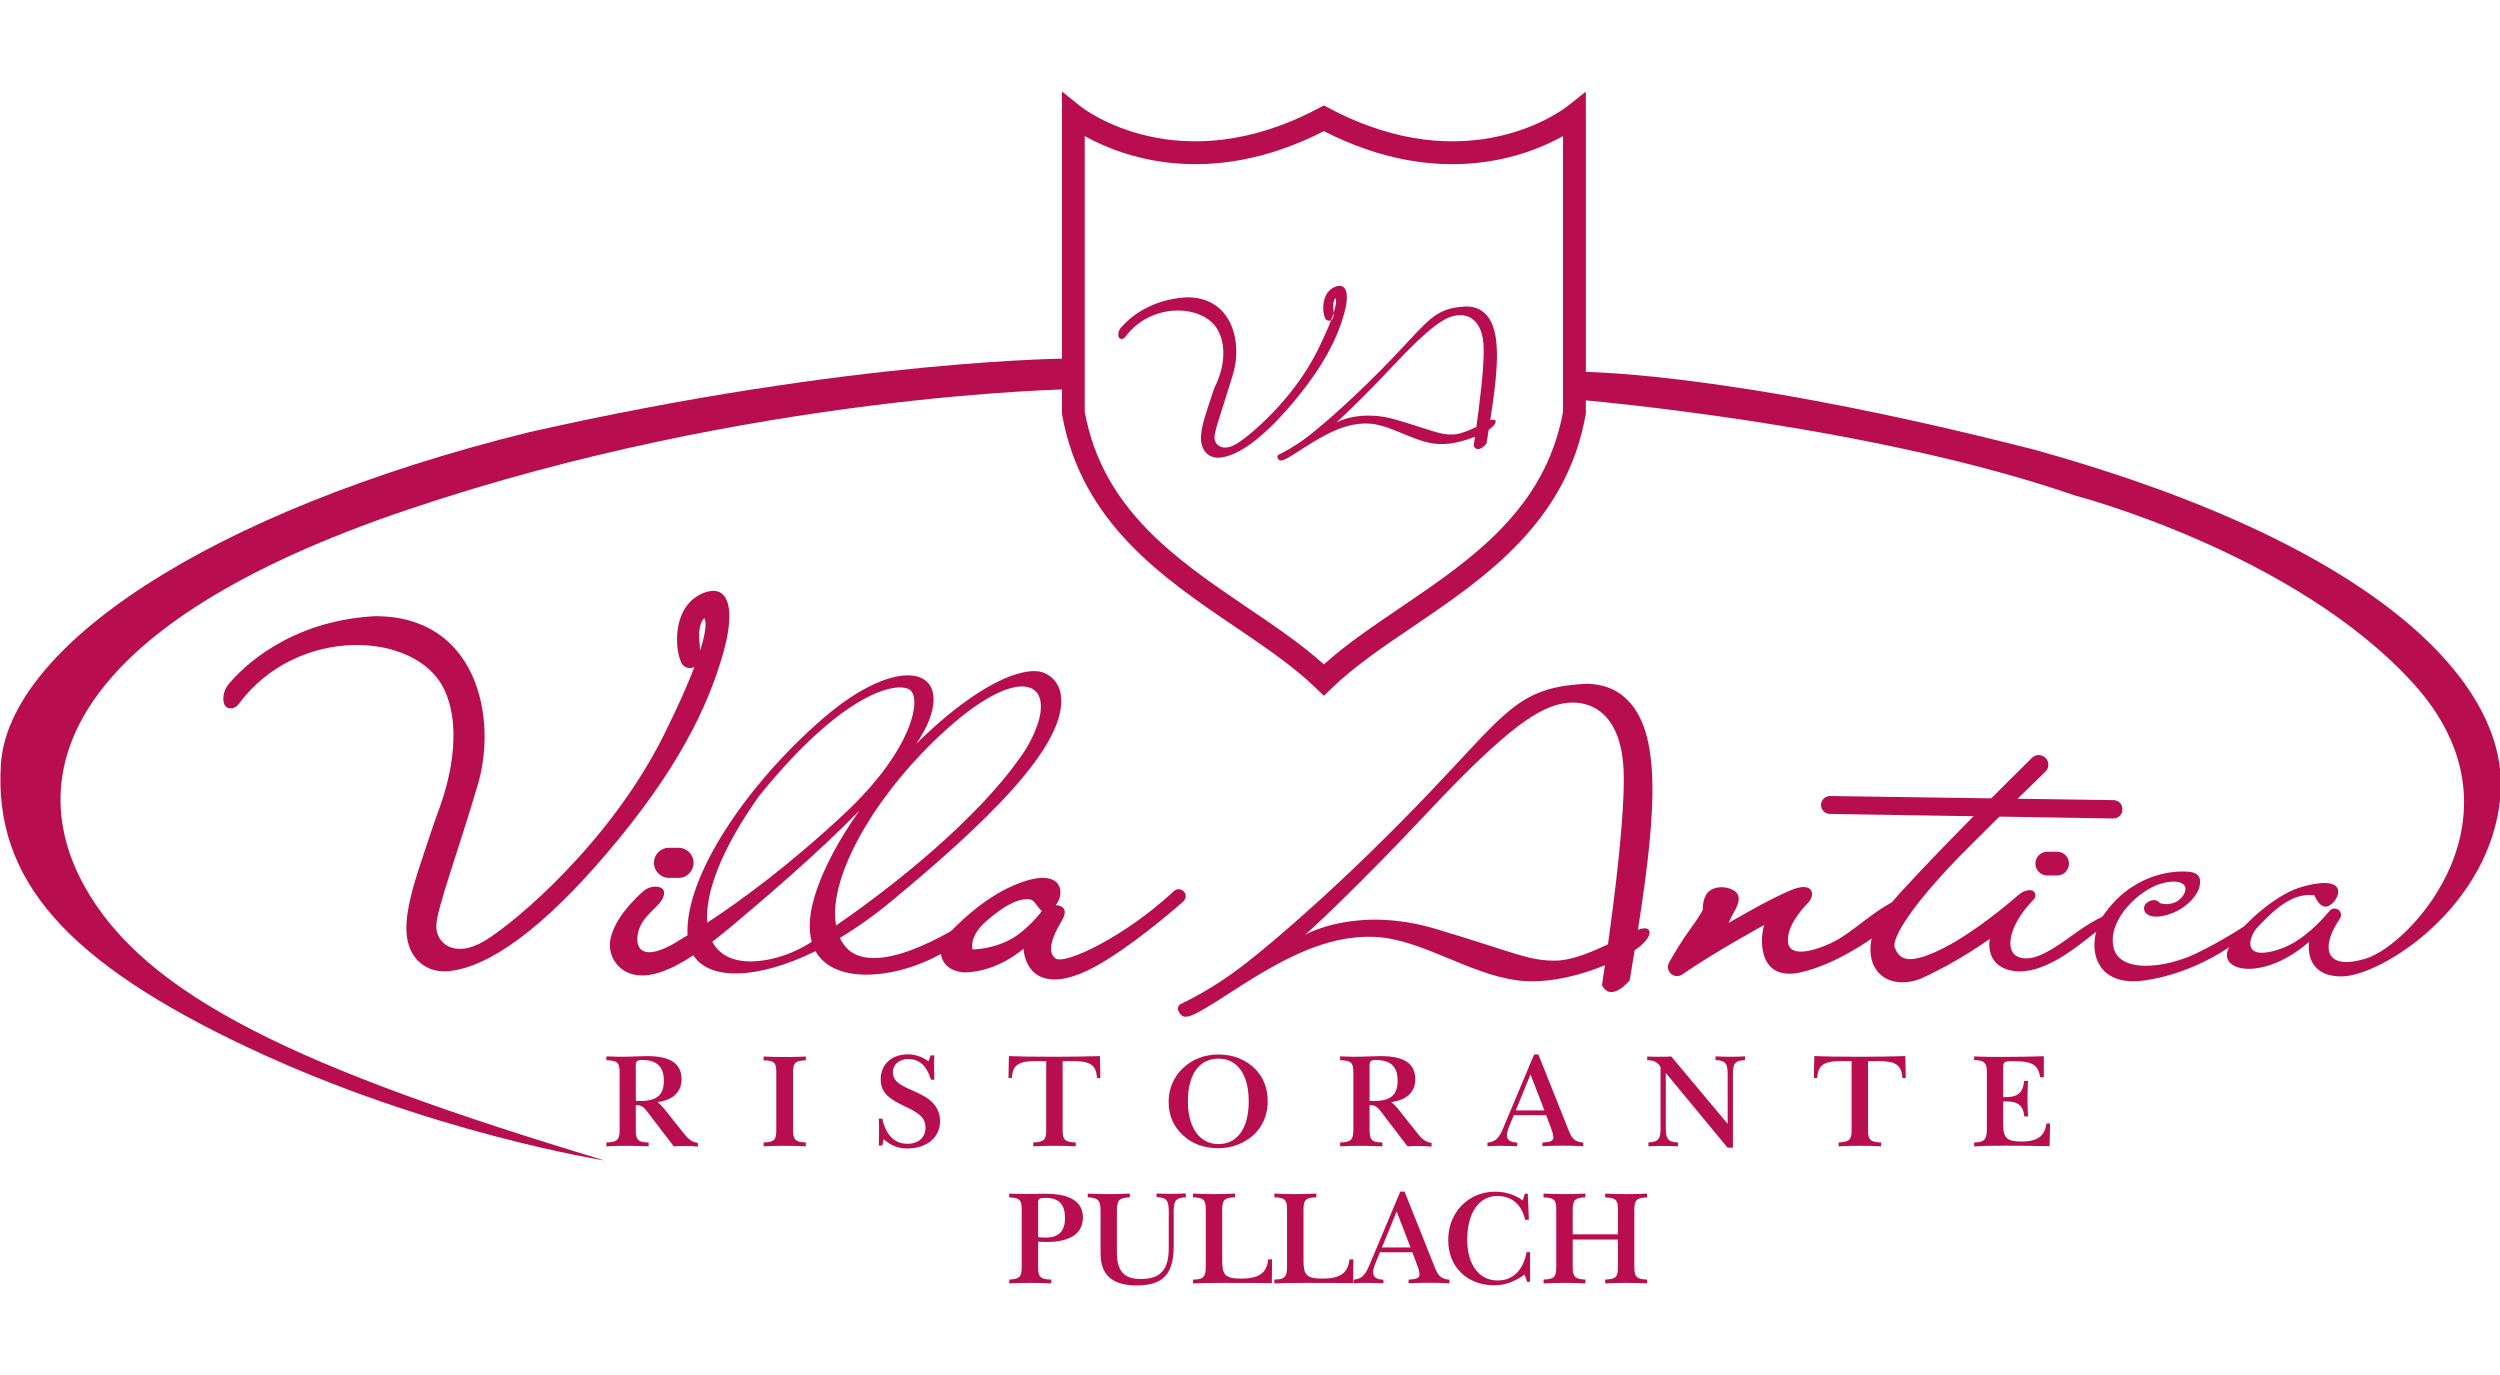 <?xml version="1.0" encoding="UTF-8" standalone="no"?>
<svg
   version="1.1"
   width="200"
   height="110"
   viewBox="0 0 200 110"
   id="svg146"
   sodipodi:docname="villa_antica.svg"
   inkscape:version="1.4.2 (ebf0e940d0, 2025-05-08)"
   xmlns:inkscape="http://www.inkscape.org/namespaces/inkscape"
   xmlns:sodipodi="http://sodipodi.sourceforge.net/DTD/sodipodi-0.dtd"
   xmlns="http://www.w3.org/2000/svg"
   xmlns:svg="http://www.w3.org/2000/svg">
  <defs
     id="defs146" />
  <sodipodi:namedview
     id="namedview146"
     pagecolor="#ffffff"
     bordercolor="#000000"
     borderopacity="0.25"
     inkscape:showpageshadow="2"
     inkscape:pageopacity="0.0"
     inkscape:pagecheckerboard="0"
     inkscape:deskcolor="#d1d1d1"
     inkscape:zoom="0.82788496"
     inkscape:cx="107.50286"
     inkscape:cy="-263.92556"
     inkscape:window-width="2560"
     inkscape:window-height="1360"
     inkscape:window-x="5120"
     inkscape:window-y="0"
     inkscape:window-maximized="1"
     inkscape:current-layer="svg146" />
  <g
     id="g146"
     transform="matrix(0.356,0,0,0.356,-142.958,-299.241)">
    <path
       transform="matrix(1,0,0,-1,1,1377.211)"
       d="m 644.328,444.118 c 4.009,-21.96 20.612,-33.211 36.669,-44.094 6.192,-4.197 12.079,-8.186 17.073,-12.678 4.994,4.492 10.881,8.481 17.073,12.678 16.058,10.883 32.66,22.134 36.669,44.094 v 61.948 c -8.202,-4.575 -27.853,-12.085 -53.742,1.107 -25.889,-13.193 -45.541,-5.683 -53.742,-1.108 z m 53.742,-63.837 -1.782,1.728 c -5.027,4.875 -11.408,9.199 -18.163,13.777 -16.198,10.979 -34.559,23.422 -38.877,47.654 l -0.039,0.449 v 72.196 l 4.159,-3.327 c 0.884,-0.701 22.161,-17.065 53.503,-0.438 l 1.199,0.636 1.199,-0.636 c 31.344,-16.628 52.619,-0.263 53.509,0.442 l 4.149,3.284 0.005,-5.287 v -67.096 l -0.041,-0.223 c -4.317,-24.231 -22.677,-36.675 -38.875,-47.654 -6.755,-4.578 -13.136,-8.902 -18.164,-13.777 z"
       fill="#b80d4e"
       id="path74" />
    <path
       transform="matrix(1,0,0,-1,1,1377.211)"
       d="m 536.408,275.872 c 0,0 -39.396,6.18 -80.052,25.349 -40.657,19.17 -57.194,37.616 -55.596,63.595 1.598,25.979 45.551,56.624 118.745,74.717 73.382,16.592 122.263,16.56 122.263,16.56 v -6.893 c 0,0 -72.199,-0.981 -149.389,-27.012 -77.191,-26.031 -86.691,-59.475 -72.941,-84.498 13.75,-25.022 48.425,-41.167 116.97,-61.818"
       fill="#b80d4e"
       fill-rule="evenodd"
       id="path75" />
    <path
       transform="matrix(1,0,0,-1,1,1377.211)"
       d="m 557.88,390.366 c 0,0.57 -0.04,1.2 -0.12,1.9 -0.48,4.21 1.05,5.46 1.05,5.46 0,0 1.15,-0.84 -0.93,-7.36 z m 1.87,13.37 c -2.41,-0.56 -4.48,-2.23 -5.62,-4.44 -1.98,-3.83 -1.64,-8.96 -0.47,-11.55 0.54,-1.18 1.97,-1.54 2.96,-0.97 -1.41,-3.72 -3.58,-8.681 -6.87,-15.29 -11.99,-24.09 -33.36,-42.11 -40.25,-46.25 -6.89,-4.141 -11.06,-0.46 -10.89,3.47 0.17,3.92 4.89,16.54 9.34,31.639 4.45,15.101 -0.23,38.011 -23.25,37.831 -19.11,-1.1 -29.49,-11.41 -32.64,-15.13 -0.8,-0.951 -1.31,-2.14 -1.31,-3.38 0.01,-1.56 0.67,-2.08 1.36,-2.19 0.81,-0.131 1.6,0.28 2.08,0.94 13.2,17.87 40,16.44 46.2,3.3 4.452,-9.435 0.641,-21.989 -1.061,-26.632 -0.607,-1.657 -1.201,-3.325 -1.758,-4.999 -4.307,-12.957 -8.246,-22.948 -3.561,-28.799 1.73,-2.16 4.5,-3.14 7.26,-2.89 9.39,0.87 21.6,10.01 35.58,26.409 16.06,18.821 22.85,33.101 26.24,45.101 2.79,9.85 1.16,14.89 -3.34,13.83"
       fill="#b80d4e"
       fill-rule="evenodd"
       id="path76" />
    <path
       transform="matrix(1,0,0,-1,1,1377.211)"
       d="m 651.866,461.477 c -9e-4,0.562 0.228,1.098 0.591,1.528 1.421,1.68 6.111,6.338 14.742,6.831 10.401,0.085 12.513,-10.264 10.502,-17.085 -2.011,-6.82 -4.142,-12.52 -4.218,-14.294 -0.077,-1.772 1.808,-3.435 4.92,-1.566 3.112,1.869 12.765,10.008 18.181,20.892 5.416,10.883 4.09,11.854 4.09,11.854 0,0 -0.688,-0.567 -0.474,-2.47 0.11,-0.977 0.057,-1.666 -0.165,-2.111 -0.345,-0.692 -1.365,-0.635 -1.684,0.07 -0.53,1.172 -0.682,3.489 0.211,5.22 0.513,0.996 1.448,1.749 2.539,2.005 2.034,0.476 2.769,-1.798 1.51,-6.25 -1.534,-5.421 -4.602,-11.868 -11.854,-20.372 -6.315,-7.405 -11.831,-11.536 -16.074,-11.926 -1.247,-0.115 -2.496,0.326 -3.278,1.303 -2.284,2.853 -0.028,7.892 2.078,14.442 0,0 3.909,6.984 0.802,12.857 -3.067,5.798 -14.903,6.58 -20.867,-1.494 -0.219,-0.295 -0.575,-0.483 -0.938,-0.424 -0.314,0.052 -0.613,0.285 -0.614,0.99"
       fill="#b80d4e"
       fill-rule="evenodd"
       id="path77" />
    <path
       transform="matrix(1,0,0,-1,1,1377.211)"
       d="m 588.449,328.666 c -1.98,10.99 9.15,30.01 24.9,44.16 18.09,16.25 26.24,9.79 17.79,-4.45 -8.02,-12.48 -25.02,-27.52 -42.69,-39.71 z m -4.46,7.69 c -1.61,-4.8 -1.81,-8.53 -1.01,-11.36 -2.9,-1.86 -6.11,-3.24 -9.48,-3.93 -6.48,-1.32 -10.89,0.201 -12.86,3.951 1.53,1.179 3.1,2.449 4.68,3.779 6.59,5.53 18.46,15.6 28.35,25.65 -4.27,-6.03 -7.73,-12.28 -9.68,-18.09 z m -12.89,21.35 c 18.98,23.51 30.87,25.73 33.8,24.01 2.93,-1.71 0.91,-13.48 -14.68,-28.02 -12.46,-11.62 -23.19,-19.45 -30.73,-24.41 -0.52,6.56 3.12,16.46 11.61,28.42 z m 67.8,23.15 c -0.51,2.76 -2.86,4.92 -5.67,4.98 -6.63,0.15 -17.07,-6.72 -26.78,-16.359 0.99,1.489 1.82,2.909 2.45,4.239 5.82,12.93 -6.42,16.22 -23.57,1.33 -16.99,-14.76 -30.93,-35.38 -30.26,-48.569 -1.02,-0.641 -1.95,-1.201 -2.77,-1.691 -6.77,-4.01 -9.25,-1.84 -8.33,2.31 0.92,4.15 5.22,5.74 5.78,8.421 0.28,1.339 -0.61,1.769 -1.57,1.869 -1.11,0.11 -2.21,-0.29 -3.05,-1.02 -2.03,-1.78 -6.34,-6.01 -7.36,-10.63 -0.76,-3.469 1.32,-6.98 4.73,-7.96 3.87,-1.12 8.62,0.741 13.88,4.201 3.65,-5.731 14.5,-5.431 27.45,0.929 5.04,-9.05 23.37,-5.31 32.68,2.46 l 3.69,5.74 c -0.54,-0.379 -23.11,-16.19 -29.98,-6.76 -0.35,0.48 -0.66,1 -0.91,1.55 3.79,2.26 7.68,5.01 11.58,8.24 20.16,16.71 40.15,35.21 38.01,46.72"
       fill="#b80d4e"
       fill-rule="evenodd"
       id="path78" />
    <path
       transform="matrix(1,0,0,-1,1,1377.211)"
       d="m 628.91,326.316 c -3.32,-2.3 -7.76,-3.021 -9.78,-3.021 0,0 -0.96,2.871 3.11,6.391 4.07,3.52 6.65,4.73 8.81,4.89 2.15,0.16 1.99,-1.14 3.65,-2.67 0,0 -2.47,-3.3 -5.79,-5.59 z m 37.56,10.12 c -0.61,0.529 -1.51,0.51 -2.1,-0.04 -11.4,-10.57 -24.56,-16.54 -26.56,-15.16 -2.06,1.42 -0.81,4.899 1.33,8.45 2.15,3.55 -1.33,3.56 -1.33,3.56 2.22,2.639 1.61,8.719 -8.34,4.889 -6.63,-2.549 -12.16,-7.599 -15.12,-10.689 -0.39,-0.41 -0.74,-0.79 -1.04,-1.12 -1,-1.1 -1.49,-2.6 -1.3,-4.031 0.06,-0.479 0.19,-0.95 0.41,-1.389 0.64,-1.32 1.99,-2.53 4.73,-2.79 7.72,0.09 13.4,5.34 13.4,5.34 0.77,-7.08 6.64,-9.26 16.16,-4 7.56,4.17 16.45,11.7 19.77,14.61 0.36,0.31 0.54,0.75 0.54,1.18 0,0.44 -0.19,0.88 -0.55,1.19"
       fill="#b80d4e"
       fill-rule="evenodd"
       id="path79" />
    <path
       transform="matrix(1,0,0,-1,1,1377.211)"
       d="m 761.909,324.446 c -3.73,-1.771 -8.08,-3.561 -11.42,-3.66 -6.32,-0.17 -9.391,1.78 -27.29,7.12 -17.5,5.22 -28.84,-1.04 -29.33,-1.32 0.519,0.469 10.55,9.43 27.99,28.009 17.92,19.071 24.8,23.111 30.159,24.011 5.361,0.89 13.08,-1.53 13.431,-15.83 0.23,-9.53 -2.011,-27.431 -3.54,-38.33 z m 7.34,3.46 c -0.17,-0.04 -0.37,-0.12 -0.611,-0.21 4.291,27.32 5.59,46.17 -3.929,53 -2.441,1.75 -5.481,2.42 -8.47,2.24 -14.56,-0.91 -17.24,-6.381 -34.38,-24.341 -18.23,-19.129 -34.68,-33.359 -42.25,-39.139 -5.88,-4.5 -11.49,-7.38 -13.69,-8.44 -0.58,-0.27 -0.81,-0.97 -0.53,-1.55 1.17,-2.45 2.62,-1.72 12.46,4.65 11.1,7.2 20.81,12.34 31.339,12.01 10.531,-0.33 21.301,-8.35 32.361,-9.781 6.67,-0.869 14.12,1.111 19.679,3.391 -0.399,-2.77 -0.67,-4.45 -0.67,-4.45 2.031,-4.09 6.231,1.059 6.231,1.059 0.39,2.311 0.76,4.571 1.12,6.771 0.439,0.29 0.8,0.559 1.09,0.79 3.2,2.61 2.74,4.66 0.25,4"
       fill="#b80d4e"
       fill-rule="evenodd"
       id="path80" />
    <path
       transform="matrix(1,0,0,-1,1,1377.211)"
       d="m 732.338,440.694 c -1.726,-0.819 -3.739,-1.647 -5.284,-1.693 -2.925,-0.079 -4.346,0.823 -12.63,3.295 -8.098,2.415 -13.346,-0.482 -13.572,-0.611 0.24,0.217 4.882,4.363 12.952,12.962 8.293,8.825 11.477,10.694 13.958,11.111 2.48,0.412 6.053,-0.708 6.215,-7.326 0.106,-4.41 -0.931,-12.694 -1.639,-17.738 z m 3.396,1.602 c -0.078,-0.019 -0.17,-0.056 -0.282,-0.098 1.986,12.643 2.587,21.366 -1.818,24.527 -1.129,0.81 -2.536,1.12 -3.92,1.036 -6.737,-0.421 -7.978,-2.952 -15.91,-11.263 -8.436,-8.853 -16.049,-15.438 -19.552,-18.113 -2.721,-2.083 -5.317,-3.415 -6.335,-3.906 -0.268,-0.125 -0.375,-0.449 -0.245,-0.717 0.541,-1.134 1.212,-0.796 5.766,2.152 5.136,3.332 9.63,5.71 14.503,5.558 4.873,-0.153 9.857,-3.864 14.975,-4.526 3.087,-0.403 6.534,0.514 9.108,1.568 -0.186,-1.281 -0.311,-2.059 -0.311,-2.059 0.939,-1.892 2.884,0.491 2.884,0.491 0.18,1.069 0.351,2.115 0.517,3.133 0.204,0.134 0.371,0.259 0.505,0.365 1.481,1.208 1.268,2.157 0.115,1.852"
       fill="#b80d4e"
       fill-rule="evenodd"
       id="path81" />
    <path
       transform="matrix(1,0,0,-1,1,1377.211)"
       d="m 783.239,332.327 c 0,0 -0.151,1.565 0.662,3.137 0.814,1.57 3.304,2.391 5.793,1.335 2.489,-1.057 1.541,-3.355 0.658,-4.887 -0.884,-1.532 -1.336,-2.674 -1.336,-2.674 0,0 8.816,5.211 13.987,7.365 5.17,2.155 5.594,-1.137 3.809,-2.917 -1.785,-1.778 -4.761,-5.46 -4.453,-8.763 0.308,-3.303 5.287,-2.278 9.835,-0.133 4.548,2.143 9.59,7.474 14.761,9.643 l -2.617,-6.382 c 0,0 -9.705,-7.865 -19.246,-9.933 -9.541,-2.067 -9.085,7.718 -8.069,10.676 0,0 -11.182,-6.103 -18.416,-11.127 -0.809,-0.562 -1.898,-0.47 -2.605,0.218 -0.673,0.654 -0.822,1.675 -0.356,2.491 1.013,1.775 2.88,4.93 4.777,7.529 2.808,3.848 2.816,4.422 2.816,4.422"
       fill="#b80d4e"
       fill-rule="evenodd"
       id="path82" />
    <path
       transform="matrix(1,0,0,-1,1,1377.211)"
       d="m 877.517,354.831 v -0.098 c 0,-1.124 -0.92,-2.03 -2.044,-2.011 l -63.71,1.02 c -1.098,0.018 -1.979,0.913 -1.979,2.012 0,1.123 0.919,2.028 2.041,2.012 l 63.71,-0.923 c 1.099,-0.017 1.982,-0.912 1.982,-2.012"
       fill="#b80d4e"
       fill-rule="evenodd"
       id="path83" />
    <path
       transform="matrix(1,0,0,-1,1,1377.211)"
       d="m 857.186,366.342 c -5.203,-5.14 -25.372,-25.152 -32.277,-33.384 -0.805,-0.959 -1.549,-1.966 -2.15,-3.064 -4.263,-7.797 -0.893,-14.903 6.711,-13.896 0.948,0.125 1.874,0.397 2.765,0.746 8.187,3.646 15.486,8.938 15.486,8.938 0,0 -1.363,-6.121 5.212,-7.206 6.574,-1.086 14.13,5.207 18.363,8.539 l 2.764,2.439 1.404,2.107 c 0,0 -2.998,-0.531 -9.062,-4.99 -6.065,-4.458 -9.577,-6.156 -12.448,-4.892 -2.755,1.213 -2.277,6.799 3.655,12.871 0.731,0.748 0.269,2.037 -0.777,2.066 -0.02,0 -0.042,10e-4 -0.063,10e-4 -0.913,0.009 -1.78,-0.372 -2.47,-0.97 -2.479,-2.155 -10.269,-8.7 -17.25,-12.189 -8.435,-4.217 -9.785,-1.855 -10.675,0.188 -0.888,2.042 3.994,10.037 16.453,22.491 8.573,8.57 14.515,14.341 17.387,17.107 1.007,0.97 0.841,2.62 -0.334,3.377 -0.852,0.55 -1.972,0.434 -2.694,-0.279"
       fill="#b80d4e"
       fill-rule="evenodd"
       id="path84" />
    <path
       transform="matrix(1,0,0,-1,1,1377.211)"
       d="m 885.974,333.686 c 0,0 2.919,-0.979 4.886,1.336 1.967,2.315 0.434,4.422 -4.481,3.113 -4.915,-1.308 -12.095,-7.947 -10.915,-14.17 1.182,-6.223 11.849,-4.819 18.516,-1.628 6.666,3.192 12.474,7.181 12.474,7.181 l -4.181,-5.17 c 0,0 -8.266,-6.343 -19.659,-8.007 -11.394,-1.664 -13.054,7.305 -10.102,13.464 1.084,1.937 3.263,4.536 5.362,6.224 4.026,3.235 8.975,4.917 13.883,4.77 3.104,-0.092 3.463,-1.515 3.106,-3.27 -0.441,-2.165 -2.823,-4.504 -5.117,-5.621 -3.925,-1.911 -6.897,-1.464 -7.334,0.259 -0.437,1.723 2.421,3.071 3.562,1.519"
       fill="#b80d4e"
       fill-rule="evenodd"
       id="path85" />
    <path
       transform="matrix(1,0,0,-1,1,1377.211)"
       d="m 920.664,335.464 c 0,0 0.854,-2.243 2.193,-2.53 1.341,-0.287 3.252,1.755 3.143,3.51 -0.11,1.755 -2.771,2.558 -8.695,0.734 -5.925,-1.823 -15.021,-9.957 -16.215,-14.457 -1.195,-4.5 8.475,-6.367 18.385,2.298 0,0 -1.436,-7.82 7.325,-7.787 8.76,0.032 33.494,15.483 35.664,40.534 2.171,25.051 -27.297,56.244 -104.51,77.764 -71.404,18.266 -103.583,17.569 -103.583,17.569 l 0.997,-6.293 c 0,0 64.875,-5.38 111.475,-21.504 0,0 49.394,-12.843 76.05,-42.25 26.657,-29.405 -0.448,-58.698 -10.672,-61.816 -9.539,-2.909 -10.068,2.874 -5.845,8.951 0.495,0.713 0.277,1.698 -0.484,2.117 -0.616,0.339 -1.383,0.195 -1.828,-0.348 -1.653,-2.02 -5.897,-6.719 -10.908,-8.497 -5.494,-1.95 -7.58,-0.651 -6.701,2.369 0.295,1.011 0.891,1.906 1.62,2.665 3.59,3.739 7.594,7.609 12.589,6.971"
       fill="#b80d4e"
       fill-rule="evenodd"
       id="path86" />
    <path
       transform="matrix(1,0,0,-1,1,1377.211)"
       d="m 553.036,339.366 h -2.125 c -1.871,0 -3.387,1.516 -3.387,3.386 0,1.87 1.516,3.385 3.387,3.385 h 2.125 c 1.87,0 3.386,-1.515 3.386,-3.385 0,-1.87 -1.516,-3.386 -3.386,-3.386"
       fill="#b80d4e"
       fill-rule="evenodd"
       id="path87" />
    <path
       transform="matrix(1,0,0,-1,1,1377.211)"
       d="m 862.842,339.912 h -2.22 c -1.473,0 -2.668,1.194 -2.668,2.668 0,1.474 1.195,2.669 2.668,2.669 h 2.22 c 1.474,0 2.668,-1.195 2.668,-2.669 0,-1.474 -1.194,-2.668 -2.668,-2.668"
       fill="#b80d4e"
       fill-rule="evenodd"
       id="path88" />
    <path
       transform="matrix(1,0,0,-1,1,1377.211)"
       d="m 544.346,289.227 c 3.786,0 5.408,1.292 5.408,4.597 0,3.094 -1.592,4.627 -4.867,4.627 -1.112,0 -1.442,-0.271 -1.442,-1.203 v -7.991 c 0.3,0 0.63,-0.03 0.901,-0.03 z m 5.859,-2.224 4.356,-5.467 c 0.391,-0.511 1.022,-1.022 1.533,-1.323 0.33,-0.21 0.781,-0.33 1.292,-0.39 v -0.841 c -1.022,0.09 -1.894,0.15 -2.644,0.15 -0.962,0 -1.863,-0.03 -2.765,-0.091 l -6.159,8.053 c -0.631,0.811 -1.262,1.201 -2.103,1.201 h -0.27 v -5.618 c 0,-2.133 0.51,-2.763 2.884,-2.763 v -0.873 c -2.073,0.091 -3.666,0.122 -4.747,0.122 -1.773,0 -3.365,-0.031 -4.747,-0.122 v 0.873 c 2.464,0.029 2.974,0.661 2.974,2.824 v 13.009 c 0,2.073 -0.541,2.614 -2.974,2.644 v 0.871 c 1.292,-0.06 2.283,-0.091 2.974,-0.091 2.524,0 4.537,0.151 6.069,0.151 5.288,0 7.842,-1.592 7.842,-5.228 0,-2.794 -1.923,-4.686 -5.408,-5.107 0.691,-0.511 1.292,-1.202 1.893,-1.984"
       fill="#b80d4e"
       id="path89" />
    <path
       transform="matrix(1,0,0,-1,1,1377.211)"
       d="m 576.969,299.112 c 1.653,0 3.215,0.03 4.687,0.12 v -0.871 c -2.343,0 -2.884,-0.631 -2.884,-2.704 V 282.708 c 0,-2.133 0.51,-2.735 2.884,-2.794 v -0.872 c -1.592,0.091 -3.185,0.121 -4.777,0.121 -1.652,0 -3.215,-0.03 -4.717,-0.121 v 0.872 c 2.433,0.059 2.854,0.631 2.854,2.794 v 12.949 c 0,2.102 -0.39,2.704 -2.854,2.704 v 0.871 c 1.622,-0.09 3.215,-0.12 4.807,-0.12"
       fill="#b80d4e"
       id="path90" />
    <path
       transform="matrix(1,0,0,-1,1,1377.211)"
       d="m 609.683,299.472 h 0.841 c -0.029,-0.871 -0.06,-1.442 -0.06,-1.803 0,-1.231 0.031,-2.464 0.06,-3.665 h -0.751 c -0.901,3.095 -2.613,4.656 -5.077,4.656 -2.134,0 -3.485,-1.292 -3.485,-2.973 0,-1.623 1.141,-2.614 3.305,-3.606 1.862,-0.841 3.515,-1.503 4.807,-2.494 1.622,-1.231 2.493,-2.944 2.493,-4.867 0,-3.635 -2.884,-6.159 -7.451,-6.159 -1.923,0 -3.695,0.691 -5.198,2.073 l -0.33,-1.412 h -0.781 c 0.03,1.262 0.06,2.313 0.06,3.095 0,0.6 0,1.592 -0.06,2.944 h 0.781 c 0.811,-3.726 2.794,-5.648 5.648,-5.648 2.494,0 4.056,1.442 4.056,3.605 0,2.314 -1.562,3.365 -4.446,4.717 -3.576,1.683 -5.619,3.034 -5.619,6.189 0,3.305 2.434,5.588 6.13,5.588 1.622,0 3.094,-0.511 4.626,-1.562 z"
       fill="#b80d4e"
       id="path91" />
    <path
       transform="matrix(1,0,0,-1,1,1377.211)"
       d="m 637.65,299.172 c 3.485,0 6.85,0.061 10.095,0.15 l 0.09,-4.926 h -0.751 c -0.18,3.244 -1.863,3.815 -5.859,3.815 -0.571,0 -1.201,0 -1.863,-0.03 v -15.623 c 0,-2.013 0.541,-2.584 2.945,-2.644 v -0.872 c -1.502,0.091 -3.125,0.121 -4.867,0.121 -1.562,0 -3.125,-0.03 -4.687,-0.121 v 0.872 c 2.403,0.09 2.914,0.631 2.914,2.644 v 15.623 c -0.661,0.03 -1.322,0.03 -2.013,0.03 -3.936,0 -5.528,-0.661 -5.708,-3.815 h -0.752 l 0.091,4.926 c 1.863,-0.089 5.318,-0.15 10.365,-0.15"
       fill="#b80d4e"
       id="path92" />
    <path
       transform="matrix(1,0,0,-1,1,1377.211)"
       d="m 667.508,289.167 c 0,-6.068 2.734,-9.614 6.88,-9.614 4.146,0 6.79,3.395 6.79,9.614 0,6.189 -2.673,9.585 -6.79,9.585 -4.266,0 -6.88,-3.426 -6.88,-9.585 z m 15.143,7.241 c 1.862,-1.892 2.794,-4.326 2.794,-7.27 0,-2.975 -1.112,-5.618 -3.155,-7.512 -2.043,-1.893 -4.927,-3.004 -7.902,-3.004 -3.214,0 -5.859,0.961 -7.931,2.854 -2.194,2.013 -3.275,4.506 -3.275,7.542 0,2.973 1.081,5.528 3.184,7.571 2.103,2.013 4.868,3.094 7.992,3.094 3.335,0 6.19,-1.142 8.293,-3.275"
       fill="#b80d4e"
       id="path93" />
    <path
       transform="matrix(1,0,0,-1,1,1377.211)"
       d="m 709.234,289.227 c 3.786,0 5.408,1.292 5.408,4.597 0,3.094 -1.593,4.627 -4.867,4.627 -1.112,0 -1.442,-0.271 -1.442,-1.203 v -7.991 c 0.3,0 0.63,-0.03 0.901,-0.03 z m 5.858,-2.224 4.357,-5.467 c 0.39,-0.511 1.021,-1.022 1.532,-1.323 0.331,-0.21 0.781,-0.33 1.292,-0.39 v -0.841 c -1.021,0.09 -1.893,0.15 -2.643,0.15 -0.962,0 -1.864,-0.03 -2.764,-0.091 l -6.159,8.053 c -0.632,0.811 -1.263,1.201 -2.104,1.201 h -0.27 v -5.618 c 0,-2.133 0.51,-2.763 2.884,-2.763 v -0.873 c -2.073,0.091 -3.666,0.122 -4.747,0.122 -1.773,0 -3.365,-0.031 -4.747,-0.122 v 0.873 c 2.463,0.029 2.974,0.661 2.974,2.824 v 13.009 c 0,2.073 -0.54,2.614 -2.974,2.644 v 0.871 c 1.292,-0.06 2.283,-0.091 2.974,-0.091 2.524,0 4.537,0.151 6.069,0.151 5.288,0 7.842,-1.592 7.842,-5.228 0,-2.794 -1.923,-4.686 -5.408,-5.107 0.691,-0.511 1.292,-1.202 1.892,-1.984"
       fill="#b80d4e"
       id="path94" />
    <path
       transform="matrix(1,0,0,-1,1,1377.211)"
       d="m 741.195,287.124 h 6.43 l -3.125,8.082 z m 5.077,12.559 6.851,-17.185 c 0.69,-1.713 1.382,-2.494 3.245,-2.614 v -0.812 c -1.713,0.091 -3.245,0.12 -4.598,0.12 -1.652,0 -3.184,-0.029 -4.596,-0.12 v 0.812 c 1.682,0.09 2.463,0.36 2.463,1.141 0,0.33 -0.12,1.082 -0.51,2.074 l -1.112,2.944 h -7.271 l -1.051,-2.554 c -0.331,-0.811 -0.481,-1.472 -0.481,-1.953 0,-1.082 0.781,-1.622 2.313,-1.652 v -0.812 c -1.441,0.061 -2.584,0.091 -3.425,0.091 -1.141,0 -2.223,0 -3.274,-0.091 v 0.812 c 1.832,0.15 2.643,1.111 3.484,3.125 l 7.001,16.674 z"
       fill="#b80d4e"
       id="path95" />
    <path
       transform="matrix(1,0,0,-1,1,1377.211)"
       d="m 789.442,299.172 c 1.142,0 2.223,0.03 3.274,0.091 v -0.842 c -2.523,-0.09 -2.733,-1.021 -2.733,-3.455 v -16.224 h -1.202 l -13.881,16.795 v -12.198 c 0,-2.464 0.36,-3.365 2.734,-3.425 v -0.872 c -1.111,0.061 -2.283,0.091 -3.485,0.091 -1.201,0 -2.253,0 -3.154,-0.091 v 0.872 c 2.464,0.12 2.733,0.961 2.733,3.425 v 13.49 c -0.6,1.112 -1.502,1.563 -3.004,1.563 v 0.841 c 0.871,-0.061 1.833,-0.061 2.884,-0.061 0.872,0 1.743,0 2.524,0.061 l 12.679,-15.143 v 10.936 c 0,2.494 -0.331,3.335 -2.734,3.395 v 0.842 c 1.082,-0.061 2.193,-0.091 3.365,-0.091"
       fill="#b80d4e"
       id="path96" />
    <path
       transform="matrix(1,0,0,-1,1,1377.211)"
       d="m 818.638,299.172 c 3.485,0 6.851,0.061 10.095,0.15 l 0.091,-4.926 h -0.751 c -0.181,3.244 -1.864,3.815 -5.86,3.815 -0.57,0 -1.201,0 -1.862,-0.03 v -15.623 c 0,-2.013 0.541,-2.584 2.944,-2.644 v -0.872 c -1.503,0.091 -3.125,0.121 -4.867,0.121 -1.562,0 -3.125,-0.03 -4.687,-0.121 v 0.872 c 2.404,0.09 2.915,0.631 2.915,2.644 v 15.623 c -0.662,0.03 -1.323,0.03 -2.014,0.03 -3.936,0 -5.528,-0.661 -5.708,-3.815 h -0.751 l 0.09,4.926 c 1.862,-0.089 5.317,-0.15 10.365,-0.15"
       fill="#b80d4e"
       id="path97" />
    <path
       transform="matrix(1,0,0,-1,1,1377.211)"
       d="m 850.72,299.142 c 3.064,0 6.1,0.06 9.134,0.15 v -4.747 h -0.812 c -0.45,3.065 -2.163,3.635 -6.009,3.635 -1.832,0 -2.313,0 -2.313,-1.412 v -6.67 h 0.511 c 2.764,0 3.936,0.962 4.207,3.636 h 0.871 c -0.091,-1.412 -0.12,-2.765 -0.12,-4.027 0,-1.321 0.029,-2.643 0.12,-3.935 h -0.842 c -0.24,2.464 -1.441,3.365 -4.086,3.365 -0.21,0 -0.421,-0.03 -0.661,-0.03 v -5.108 c 0,-3.094 0.872,-3.876 4.086,-3.876 3.516,0 5.198,1.082 5.648,4.056 h 0.812 l -0.12,-5.107 c -3.636,0.091 -7.03,0.12 -10.215,0.12 -2.704,0 -4.958,-0.029 -6.731,-0.18 v 0.901 c 2.404,0.03 2.855,0.782 2.855,3.155 v 12.558 c 0,2.133 -0.511,2.765 -2.855,2.794 v 0.842 c 1.954,-0.12 4.147,-0.12 6.52,-0.12"
       fill="#b80d4e"
       id="path98" />
    <path
       transform="matrix(1,0,0,-1,1,1377.211)"
       d="m 635.57,258.543 c 2.914,0 4.326,1.442 4.326,4.417 0,3.064 -1.412,4.506 -4.386,4.506 -1.172,0 -1.652,-0.18 -1.652,-0.931 v -7.902 c 0.54,-0.06 1.141,-0.09 1.712,-0.09 z m -4.477,9.795 c 1.502,0 2.945,0.059 4.357,0.059 5.618,0 8.473,-1.833 8.473,-5.317 0,-3.575 -2.795,-5.528 -8.143,-5.528 -0.39,0 -1.021,0 -1.922,0.059 v -5.828 c 0,-2.073 0.51,-2.644 2.944,-2.674 v -0.872 c -1.563,0.091 -3.125,0.121 -4.717,0.121 -1.923,0 -3.515,-0.03 -4.717,-0.121 v 0.872 c 2.313,0.09 2.794,0.662 2.794,2.644 v 13.159 c 0,2.014 -0.451,2.584 -2.794,2.645 v 0.871 c 1.202,-0.061 2.433,-0.09 3.725,-0.09"
       fill="#b80d4e"
       id="path99" />
    <path
       transform="matrix(1,0,0,-1,1,1377.211)"
       d="m 663.839,268.367 c 1.202,0 2.283,0.03 3.215,0.091 v -0.871 c -2.404,-0.091 -2.735,-0.872 -2.735,-3.306 V 256.68 c 0,-6.219 -2.252,-8.893 -8.322,-8.893 -5.498,0 -8.112,2.344 -8.112,7.211 v 9.554 c 0,2.253 -0.45,2.944 -2.884,3.035 v 0.841 c 1.622,-0.09 3.185,-0.121 4.747,-0.121 1.592,0 3.154,0.031 4.717,0.121 v -0.841 c -2.434,-0.061 -2.914,-0.722 -2.914,-2.945 v -9.464 c 0,-4.086 1.562,-5.949 5.348,-5.949 4.536,0 6.309,2.133 6.309,6.97 v 8.082 c 0,2.494 -0.361,3.275 -2.734,3.335 v 0.842 c 0.931,-0.061 2.043,-0.091 3.365,-0.091"
       fill="#b80d4e"
       id="path100" />
    <path
       transform="matrix(1,0,0,-1,1,1377.211)"
       d="m 673.419,268.307 c 1.683,0 3.215,0.03 4.687,0.12 v -0.841 c -2.374,-0.03 -2.884,-0.632 -2.884,-2.704 v -11.327 c 0,-3.245 0.481,-4.236 4.236,-4.236 3.906,0 5.769,1.172 6.1,4.326 h 0.871 l -0.061,-5.348 c -1.412,0.031 -4.867,0.061 -10.425,0.061 -3.245,0 -5.679,-0.03 -7.271,-0.121 v 0.872 h 0.15 c 2.194,0 2.704,0.72 2.704,2.853 v 13.01 c 0,2.013 -0.57,2.584 -2.854,2.614 v 0.841 c 1.502,-0.09 3.095,-0.12 4.747,-0.12"
       fill="#b80d4e"
       id="path101" />
    <path
       transform="matrix(1,0,0,-1,1,1377.211)"
       d="m 691.684,268.307 c 1.683,0 3.215,0.03 4.687,0.12 v -0.841 c -2.374,-0.03 -2.884,-0.632 -2.884,-2.704 v -11.327 c 0,-3.245 0.48,-4.236 4.236,-4.236 3.905,0 5.769,1.172 6.099,4.326 h 0.871 l -0.06,-5.348 c -1.412,0.031 -4.867,0.061 -10.425,0.061 -3.245,0 -5.678,-0.03 -7.27,-0.121 v 0.872 h 0.15 c 2.194,0 2.704,0.72 2.704,2.853 v 13.01 c 0,2.013 -0.571,2.584 -2.854,2.614 v 0.841 c 1.502,-0.09 3.095,-0.12 4.747,-0.12"
       fill="#b80d4e"
       id="path102" />
    <path
       transform="matrix(1,0,0,-1,1,1377.211)"
       d="m 711.119,256.319 h 6.429 l -3.124,8.082 z m 5.077,12.559 6.851,-17.185 c 0.69,-1.713 1.382,-2.494 3.244,-2.614 v -0.812 c -1.712,0.091 -3.244,0.12 -4.597,0.12 -1.652,0 -3.184,-0.029 -4.596,-0.12 v 0.812 c 1.682,0.09 2.463,0.36 2.463,1.141 0,0.33 -0.12,1.082 -0.51,2.074 l -1.113,2.944 h -7.27 l -1.052,-2.554 c -0.33,-0.811 -0.48,-1.472 -0.48,-1.953 0,-1.082 0.781,-1.622 2.313,-1.652 v -0.812 c -1.442,0.061 -2.584,0.091 -3.425,0.091 -1.141,0 -2.223,0 -3.275,-0.091 v 0.812 c 1.833,0.15 2.644,1.111 3.485,3.125 l 7.001,16.674 z"
       fill="#b80d4e"
       id="path103" />
    <path
       transform="matrix(1,0,0,-1,1,1377.211)"
       d="m 743.203,268.397 h 0.691 l 0.241,-5.858 h -0.842 c -0.811,3.485 -3.034,5.347 -6.249,5.347 -3.996,0 -6.76,-3.575 -6.76,-9.854 0,-5.708 2.764,-9.134 6.82,-9.134 3.425,0 5.739,2.224 6.52,6.37 h 0.781 v -6.67 h -0.661 l -0.571,1.622 c -2.253,-1.593 -4.416,-2.403 -6.79,-2.403 -6.129,0 -10.366,4.116 -10.366,10.095 0,2.373 0.572,4.476 1.773,6.279 1.923,2.944 5.138,4.657 8.804,4.657 2.283,0 4.265,-0.631 6.188,-1.953 z"
       fill="#b80d4e"
       id="path104" />
    <path
       transform="matrix(1,0,0,-1,1,1377.211)"
       d="m 752.213,268.307 c 1.593,0 3.155,0.03 4.627,0.12 v -0.871 c -2.314,0 -2.855,-0.631 -2.855,-2.704 v -5.589 h 10.156 v 5.589 c 0,2.073 -0.391,2.643 -2.855,2.704 v 0.871 c 1.503,-0.09 3.065,-0.12 4.778,-0.12 1.712,0 3.275,0.03 4.627,0.12 v -0.871 c -2.344,-0.03 -2.855,-0.661 -2.855,-2.704 v -12.949 c 0,-2.104 0.481,-2.765 2.855,-2.794 v -0.872 c -1.533,0.091 -3.095,0.121 -4.717,0.121 -1.683,0 -3.245,-0.03 -4.688,-0.121 v 0.872 c 2.434,0.059 2.855,0.631 2.855,2.794 v 6.189 h -10.156 v -6.189 c 0,-2.133 0.541,-2.735 2.855,-2.794 v -0.872 c -1.563,0.091 -3.125,0.121 -4.717,0.121 -1.622,0 -3.184,-0.03 -4.687,-0.121 v 0.872 c 2.433,0.059 2.854,0.631 2.854,2.794 v 12.949 c 0,2.073 -0.39,2.674 -2.854,2.704 v 0.871 c 1.623,-0.09 3.215,-0.12 4.777,-0.12"
       fill="#b80d4e"
       id="path105" />
  </g>
</svg>
